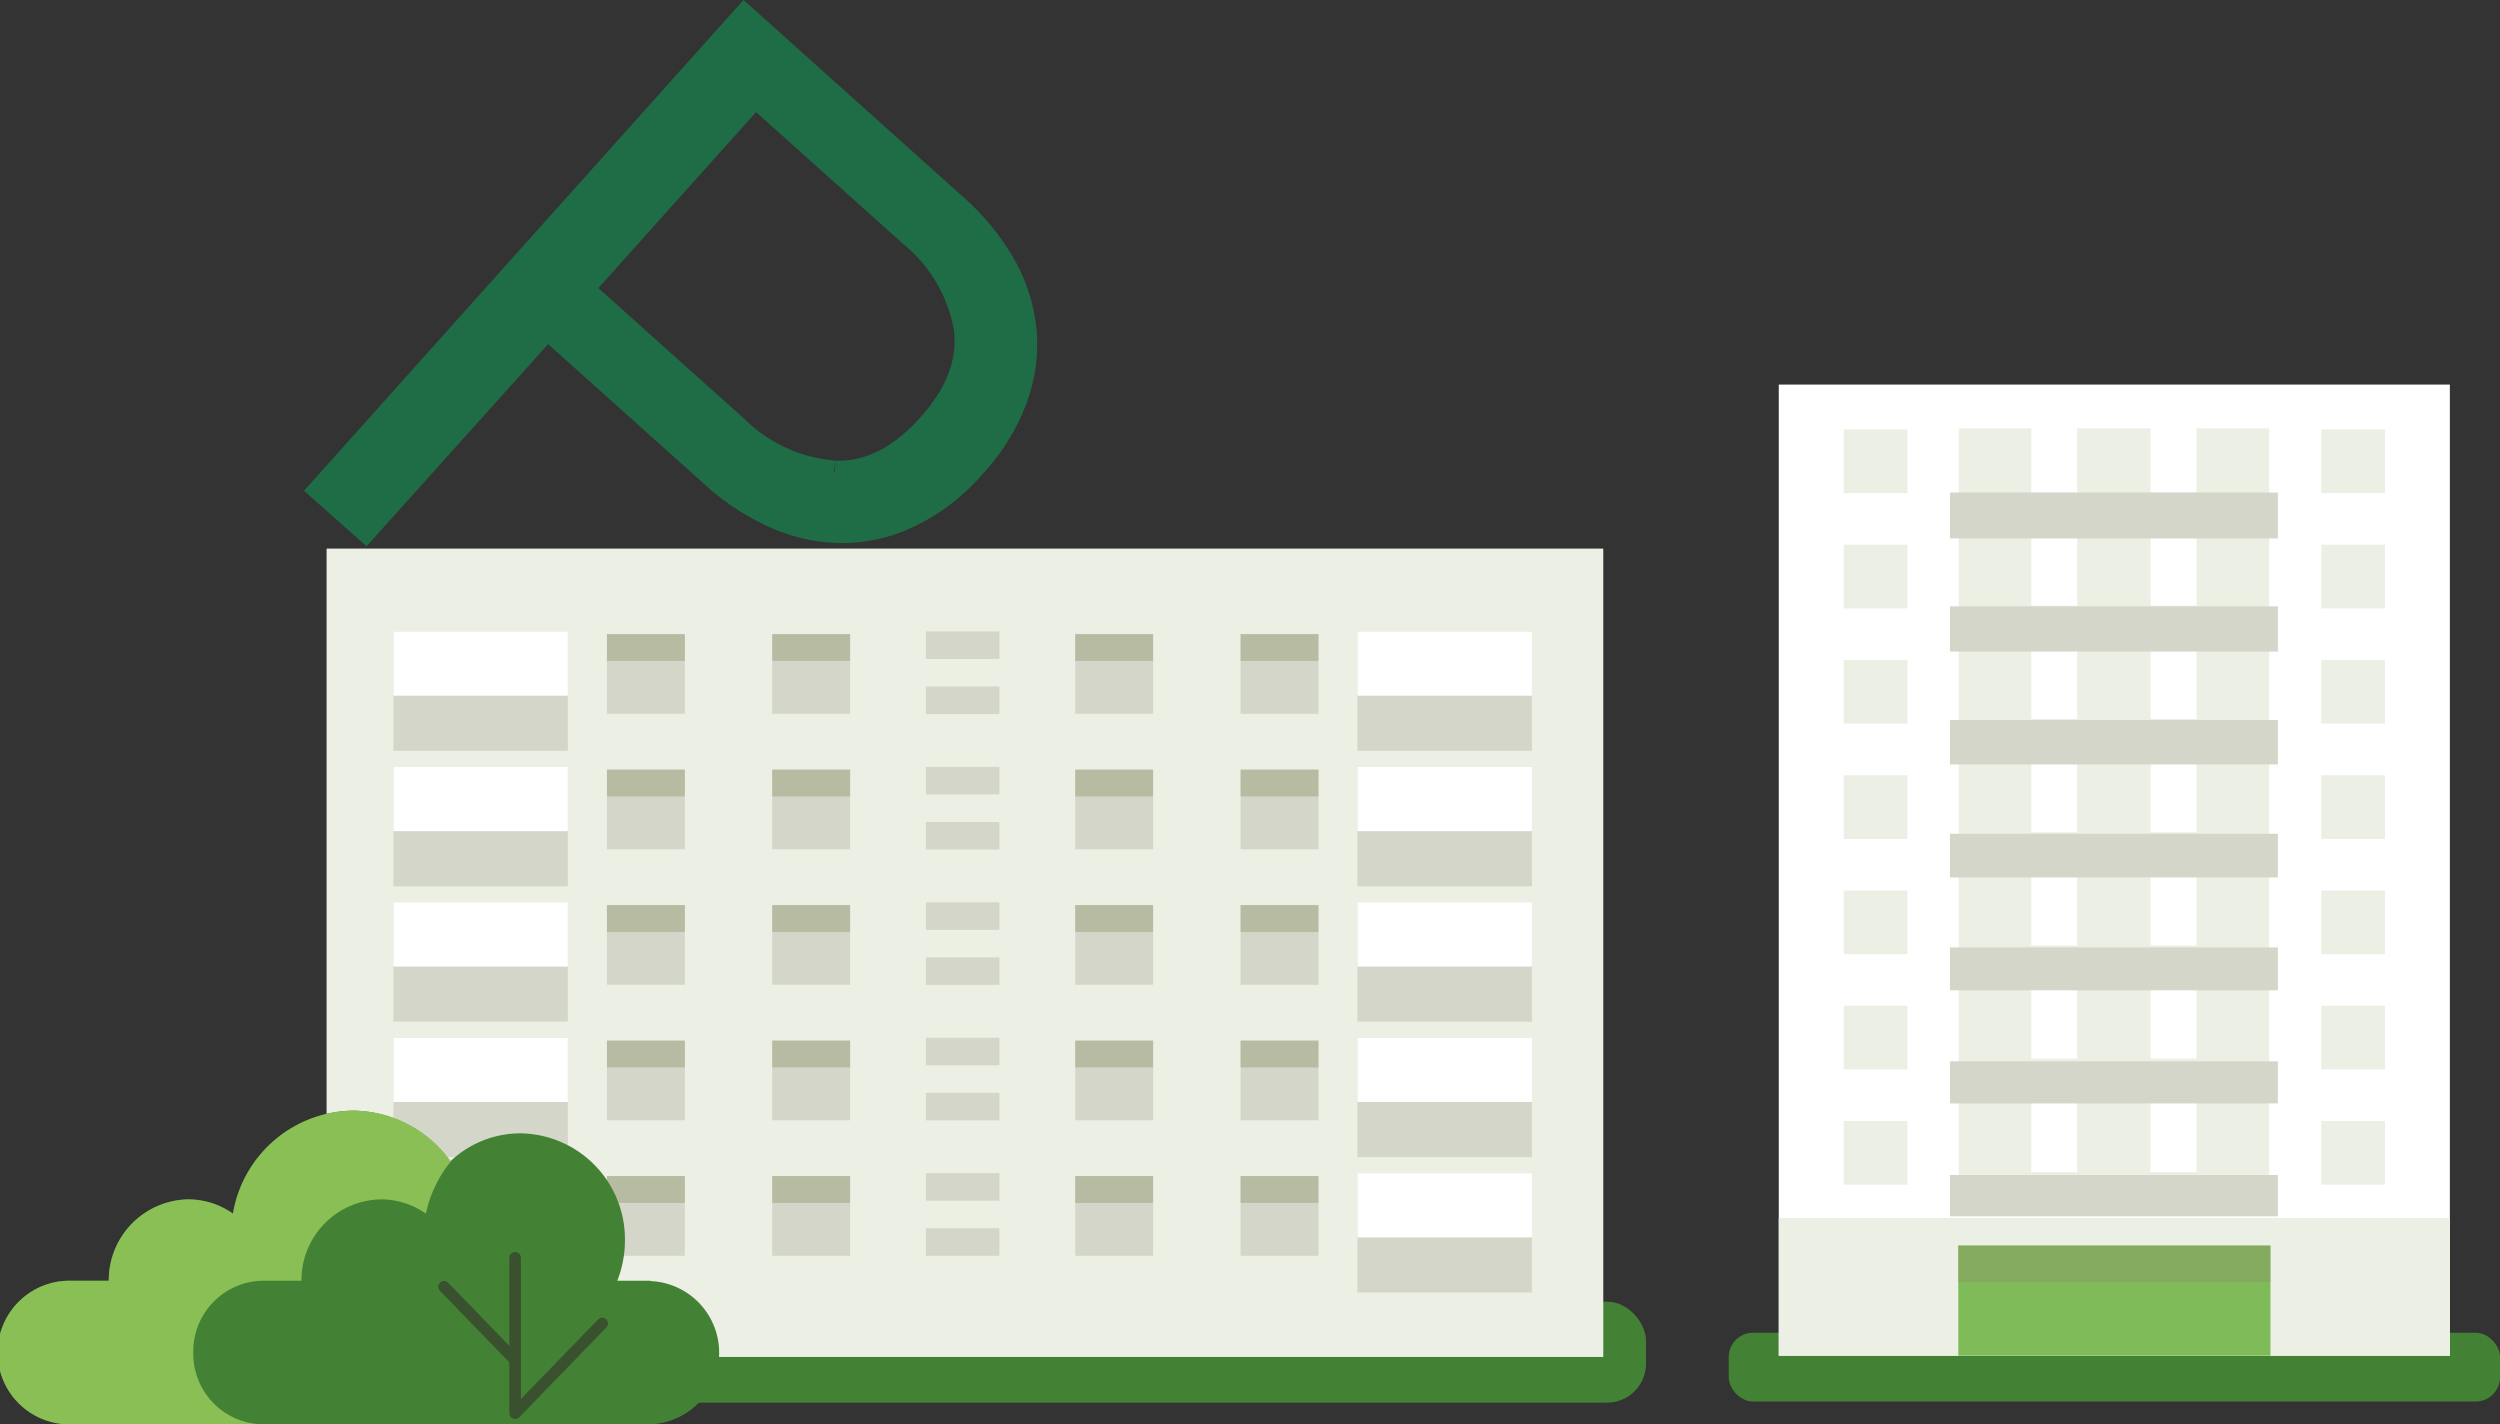 <svg xmlns="http://www.w3.org/2000/svg" viewBox="0 0 212.38 120.97">
  <rect x="0" y="0" width="212.38" height="120.97" fill="#333333" stroke="none"/>
  <title>building</title>
  <g>
    <g>
      <rect x="146.86" y="113.22" width="65.52" height="5.84" rx="2.06" ry="2.06" fill="#438234"/>
      <g>
        <rect x="151.11" y="32.67" width="57.01" height="82.5" fill="#fff"/>
        <rect x="166.4" y="36.39" width="26.37" height="64.92" fill="#ebefe4"/>
        <rect x="151.11" y="103.47" width="57.01" height="11.7" fill="#ebefe4"/>
        <g>
          <g>
            <rect x="172.56" y="35.6" width="3.9" height="6.24" fill="#fff"/>
            <rect x="172.56" y="45.22" width="3.9" height="6.24" fill="#fff"/>
            <rect x="172.56" y="54.84" width="3.9" height="6.24" fill="#fff"/>
            <rect x="172.56" y="64.46" width="3.9" height="6.24" fill="#fff"/>
            <rect x="172.56" y="74.08" width="3.9" height="6.24" fill="#fff"/>
            <rect x="172.56" y="83.7" width="3.9" height="6.24" fill="#fff"/>
            <rect x="172.56" y="93.33" width="3.9" height="6.24" fill="#fff"/>
          </g>
          <g>
            <rect x="182.7" y="35.6" width="3.9" height="6.24" fill="#fff"/>
            <rect x="182.7" y="45.22" width="3.9" height="6.24" fill="#fff"/>
            <rect x="182.7" y="54.84" width="3.9" height="6.24" fill="#fff"/>
            <rect x="182.7" y="64.46" width="3.9" height="6.24" fill="#fff"/>
            <rect x="182.7" y="74.08" width="3.9" height="6.24" fill="#fff"/>
            <rect x="182.7" y="83.7" width="3.9" height="6.24" fill="#fff"/>
            <rect x="182.7" y="93.33" width="3.9" height="6.24" fill="#fff"/>
          </g>
        </g>
        <g>
          <rect x="165.65" y="41.84" width="27.86" height="3.9" fill="#d4d6c9"/>
          <rect x="165.65" y="51.51" width="27.86" height="3.84" fill="#d4d6c9"/>
          <rect x="165.65" y="61.17" width="27.86" height="3.77" fill="#d4d6c9"/>
          <rect x="165.65" y="70.83" width="27.86" height="3.71" fill="#d4d6c9"/>
          <rect x="165.65" y="80.49" width="27.86" height="3.64" fill="#d4d6c9"/>
          <rect x="165.65" y="90.16" width="27.86" height="3.58" fill="#d4d6c9"/>
          <rect x="165.65" y="99.82" width="27.86" height="3.51" fill="#d4d6c9"/>
        </g>
        <g>
          <g>
            <rect x="156.63" y="36.48" width="5.41" height="5.41" fill="#ebefe4"/>
            <rect x="156.63" y="46.27" width="5.41" height="5.41" fill="#ebefe4"/>
            <rect x="156.63" y="56.06" width="5.41" height="5.41" fill="#ebefe4"/>
            <rect x="156.63" y="65.86" width="5.41" height="5.41" fill="#ebefe4"/>
            <rect x="156.63" y="75.65" width="5.41" height="5.41" fill="#ebefe4"/>
            <rect x="156.63" y="85.44" width="5.41" height="5.41" fill="#ebefe4"/>
            <rect x="156.63" y="95.23" width="5.41" height="5.41" fill="#ebefe4"/>
          </g>
          <g>
            <rect x="197.2" y="36.48" width="5.41" height="5.41" fill="#ebefe4"/>
            <rect x="197.2" y="46.27" width="5.41" height="5.41" fill="#ebefe4"/>
            <rect x="197.2" y="56.06" width="5.41" height="5.41" fill="#ebefe4"/>
            <rect x="197.2" y="65.86" width="5.41" height="5.41" fill="#ebefe4"/>
            <rect x="197.2" y="75.65" width="5.41" height="5.41" fill="#ebefe4"/>
            <rect x="197.2" y="85.44" width="5.41" height="5.41" fill="#ebefe4"/>
            <rect x="197.2" y="95.23" width="5.41" height="5.41" fill="#ebefe4"/>
          </g>
        </g>
      </g>
      <rect x="166.36" y="105.81" width="26.52" height="9.36" fill="#80bb59"/>
      <rect x="166.36" y="105.81" width="26.52" height="3.12" fill="#8a9365" opacity="0.4"/>
    </g>
    <g>
      <rect x="24.84" y="110.58" width="114.99" height="8.58" rx="3.31" ry="3.31" fill="#438234"/>
      <rect x="27.76" y="46.62" width="108.43" height="68.64" fill="#fff"/>
      <rect x="27.76" y="46.62" width="108.43" height="68.64" fill="#ebefe4"/>
      <g>
        <g>
          <g>
            <rect x="51.56" y="53.87" width="6.62" height="6.77" fill="#d4d6c9"/>
            <rect x="51.56" y="53.87" width="6.62" height="2.28" fill="#8a9365" opacity="0.4"/>
          </g>
          <g>
            <rect x="51.56" y="65.38" width="6.62" height="6.77" fill="#d4d6c9"/>
            <rect x="51.56" y="65.38" width="6.62" height="2.28" fill="#8a9365" opacity="0.4"/>
          </g>
          <g>
            <rect x="51.56" y="76.89" width="6.62" height="6.77" fill="#d4d6c9"/>
            <rect x="51.56" y="76.89" width="6.62" height="2.28" fill="#8a9365" opacity="0.4"/>
          </g>
          <g>
            <rect x="51.56" y="88.4" width="6.62" height="6.77" fill="#d4d6c9"/>
            <rect x="51.56" y="88.4" width="6.62" height="2.28" fill="#8a9365" opacity="0.4"/>
          </g>
          <g>
            <rect x="51.56" y="99.91" width="6.62" height="6.77" fill="#d4d6c9"/>
            <rect x="51.56" y="99.91" width="6.62" height="2.28" fill="#8a9365" opacity="0.4"/>
          </g>
        </g>
        <g>
          <g>
            <rect x="65.6" y="53.87" width="6.62" height="6.77" fill="#d4d6c9"/>
            <rect x="65.6" y="53.87" width="6.62" height="2.28" fill="#8a9365" opacity="0.4"/>
          </g>
          <g>
            <rect x="65.6" y="65.38" width="6.62" height="6.77" fill="#d4d6c9"/>
            <rect x="65.6" y="65.38" width="6.62" height="2.28" fill="#8a9365" opacity="0.4"/>
          </g>
          <g>
            <rect x="65.6" y="76.89" width="6.62" height="6.77" fill="#d4d6c9"/>
            <rect x="65.6" y="76.89" width="6.62" height="2.28" fill="#8a9365" opacity="0.4"/>
          </g>
          <g>
            <rect x="65.6" y="88.4" width="6.62" height="6.77" fill="#d4d6c9"/>
            <rect x="65.6" y="88.4" width="6.62" height="2.28" fill="#8a9365" opacity="0.4"/>
          </g>
          <g>
            <rect x="65.6" y="99.91" width="6.62" height="6.77" fill="#d4d6c9"/>
            <rect x="65.6" y="99.91" width="6.62" height="2.28" fill="#8a9365" opacity="0.4"/>
          </g>
        </g>
        <g>
          <g>
            <rect x="91.34" y="53.87" width="6.62" height="6.77" fill="#d4d6c9"/>
            <rect x="91.34" y="53.87" width="6.62" height="2.28" fill="#8a9365" opacity="0.4"/>
          </g>
          <g>
            <rect x="91.34" y="65.38" width="6.62" height="6.77" fill="#d4d6c9"/>
            <rect x="91.34" y="65.38" width="6.62" height="2.28" fill="#8a9365" opacity="0.4"/>
          </g>
          <g>
            <rect x="91.34" y="76.89" width="6.62" height="6.77" fill="#d4d6c9"/>
            <rect x="91.34" y="76.89" width="6.62" height="2.28" fill="#8a9365" opacity="0.4"/>
          </g>
          <g>
            <rect x="91.34" y="88.4" width="6.62" height="6.77" fill="#d4d6c9"/>
            <rect x="91.34" y="88.4" width="6.62" height="2.28" fill="#8a9365" opacity="0.4"/>
          </g>
          <g>
            <rect x="91.34" y="99.91" width="6.62" height="6.77" fill="#d4d6c9"/>
            <rect x="91.34" y="99.91" width="6.62" height="2.28" fill="#8a9365" opacity="0.4"/>
          </g>
        </g>
        <g>
          <g>
            <rect x="105.39" y="53.87" width="6.62" height="6.77" fill="#d4d6c9"/>
            <rect x="105.39" y="53.87" width="6.62" height="2.28" fill="#8a9365" opacity="0.4"/>
          </g>
          <g>
            <rect x="105.39" y="65.38" width="6.62" height="6.77" fill="#d4d6c9"/>
            <rect x="105.39" y="65.38" width="6.62" height="2.28" fill="#8a9365" opacity="0.4"/>
          </g>
          <g>
            <rect x="105.39" y="76.89" width="6.62" height="6.77" fill="#d4d6c9"/>
            <rect x="105.39" y="76.89" width="6.62" height="2.28" fill="#8a9365" opacity="0.4"/>
          </g>
          <g>
            <rect x="105.39" y="88.4" width="6.62" height="6.77" fill="#d4d6c9"/>
            <rect x="105.39" y="88.4" width="6.62" height="2.28" fill="#8a9365" opacity="0.4"/>
          </g>
          <g>
            <rect x="105.39" y="99.91" width="6.62" height="6.77" fill="#d4d6c9"/>
            <rect x="105.39" y="99.91" width="6.62" height="2.28" fill="#8a9365" opacity="0.4"/>
          </g>
        </g>
      </g>
      <g>
        <g>
          <rect x="78.66" y="53.64" width="6.24" height="2.34" fill="#d4d6c9"/>
          <rect x="78.66" y="58.32" width="6.24" height="2.34" fill="#d4d6c9"/>
        </g>
        <g>
          <rect x="78.66" y="65.15" width="6.24" height="2.34" fill="#d4d6c9"/>
          <rect x="78.66" y="69.83" width="6.24" height="2.34" fill="#d4d6c9"/>
        </g>
        <g>
          <rect x="78.66" y="76.65" width="6.24" height="2.34" fill="#d4d6c9"/>
          <rect x="78.66" y="81.33" width="6.24" height="2.34" fill="#d4d6c9"/>
        </g>
        <g>
          <rect x="78.66" y="88.16" width="6.24" height="2.34" fill="#d4d6c9"/>
          <rect x="78.66" y="92.84" width="6.24" height="2.34" fill="#d4d6c9"/>
        </g>
        <g>
          <rect x="78.66" y="99.66" width="6.24" height="2.34" fill="#d4d6c9"/>
          <rect x="78.66" y="104.34" width="6.24" height="2.34" fill="#d4d6c9"/>
        </g>
      </g>
      <g>
        <g>
          <g>
            <rect x="33.42" y="53.64" width="14.82" height="10.14" fill="#d4d6c9"/>
            <rect x="33.42" y="65.15" width="14.82" height="10.14" fill="#d4d6c9"/>
            <rect x="33.42" y="76.65" width="14.82" height="10.14" fill="#d4d6c9"/>
            <rect x="33.42" y="88.16" width="14.82" height="10.14" fill="#d4d6c9"/>
            <rect x="33.42" y="99.66" width="14.82" height="10.14" fill="#d4d6c9"/>
          </g>
          <g>
            <rect x="33.42" y="53.64" width="14.82" height="5.46" fill="#fff"/>
            <rect x="33.42" y="65.15" width="14.82" height="5.46" fill="#fff"/>
            <rect x="33.42" y="76.65" width="14.82" height="5.46" fill="#fff"/>
            <rect x="33.42" y="88.16" width="14.82" height="5.46" fill="#fff"/>
            <rect x="33.42" y="99.66" width="14.82" height="5.46" fill="#fff"/>
          </g>
        </g>
        <g>
          <g>
            <rect x="115.32" y="53.64" width="14.82" height="10.14" fill="#d4d6c9"/>
            <rect x="115.32" y="65.15" width="14.82" height="10.14" fill="#d4d6c9"/>
            <rect x="115.32" y="76.65" width="14.82" height="10.14" fill="#d4d6c9"/>
            <rect x="115.32" y="88.16" width="14.82" height="10.14" fill="#d4d6c9"/>
            <rect x="115.32" y="99.66" width="14.82" height="10.14" fill="#d4d6c9"/>
          </g>
          <g>
            <rect x="115.32" y="53.64" width="14.82" height="5.46" fill="#fff"/>
            <rect x="115.32" y="65.15" width="14.82" height="5.46" fill="#fff"/>
            <rect x="115.32" y="76.65" width="14.82" height="5.46" fill="#fff"/>
            <rect x="115.32" y="88.16" width="14.82" height="5.46" fill="#fff"/>
            <rect x="115.32" y="99.66" width="14.82" height="5.46" fill="#fff"/>
          </g>
        </g>
      </g>
    </g>
    <g>
      <path d="M55.25,108.8H52.44a9.36,9.36,0,0,0,.65-3.41,9,9,0,0,0-8.84-9.11,8.64,8.64,0,0,0-6,2.39A10.28,10.28,0,0,0,30,94.35a10.48,10.48,0,0,0-10.21,8.75A6.59,6.59,0,0,0,16,101.89a6.87,6.87,0,0,0-6.76,6.91H5.9A6.09,6.09,0,0,0,5.9,121H55.25a6.09,6.09,0,0,0,0-12.17Z" fill="#438234"/>
      <path d="M16.42,114.89a6,6,0,0,1,5.9-6.09h3.29a6.86,6.86,0,0,1,6.76-6.91,6.64,6.64,0,0,1,3.81,1.21,10.37,10.37,0,0,1,2.12-4.43A10.27,10.27,0,0,0,30,94.35a10.48,10.48,0,0,0-10.21,8.75A6.59,6.59,0,0,0,16,101.89a6.87,6.87,0,0,0-6.76,6.91H5.9A6.09,6.09,0,0,0,5.9,121H22.32A6,6,0,0,1,16.42,114.89Z" fill="#8abf56"/>
      <line x1="37.72" y1="109.31" x2="43.76" y2="115.54" fill="none" stroke="#39512f" stroke-linecap="round" stroke-miterlimit="10" stroke-width="0.98"/>
      <polyline points="43.76 106.85 43.76 120.06 51.16 112.43" fill="none" stroke="#39512f" stroke-linecap="round" stroke-linejoin="round" stroke-width="0.98"/>
    </g>
    <path d="M86.23,34a13.46,13.46,0,0,0,.84-5.81,14,14,0,0,0-1.76-5.63,19.74,19.74,0,0,0-4.23-5.15l-17.84-16-36,40.2L31.06,45,46.49,27.82l14,12.55A19.84,19.84,0,0,0,66.09,44a14,14,0,0,0,5.79,1.13,13.26,13.26,0,0,0,5.67-1.46,17,17,0,0,0,5.2-4.09A17,17,0,0,0,86.23,34M70.87,40.12a13.27,13.27,0,0,1-8.28-3.77L49.42,24.55,64.15,8.11l13.17,11.8A13.26,13.26,0,0,1,82,27.73c.43,2.84-.59,5.63-3.07,8.4s-5.17,4.12-8,4" fill="#1f6d47" stroke="#1f6d47" stroke-miterlimit="10" stroke-width="2"/>
  </g>
</svg>
